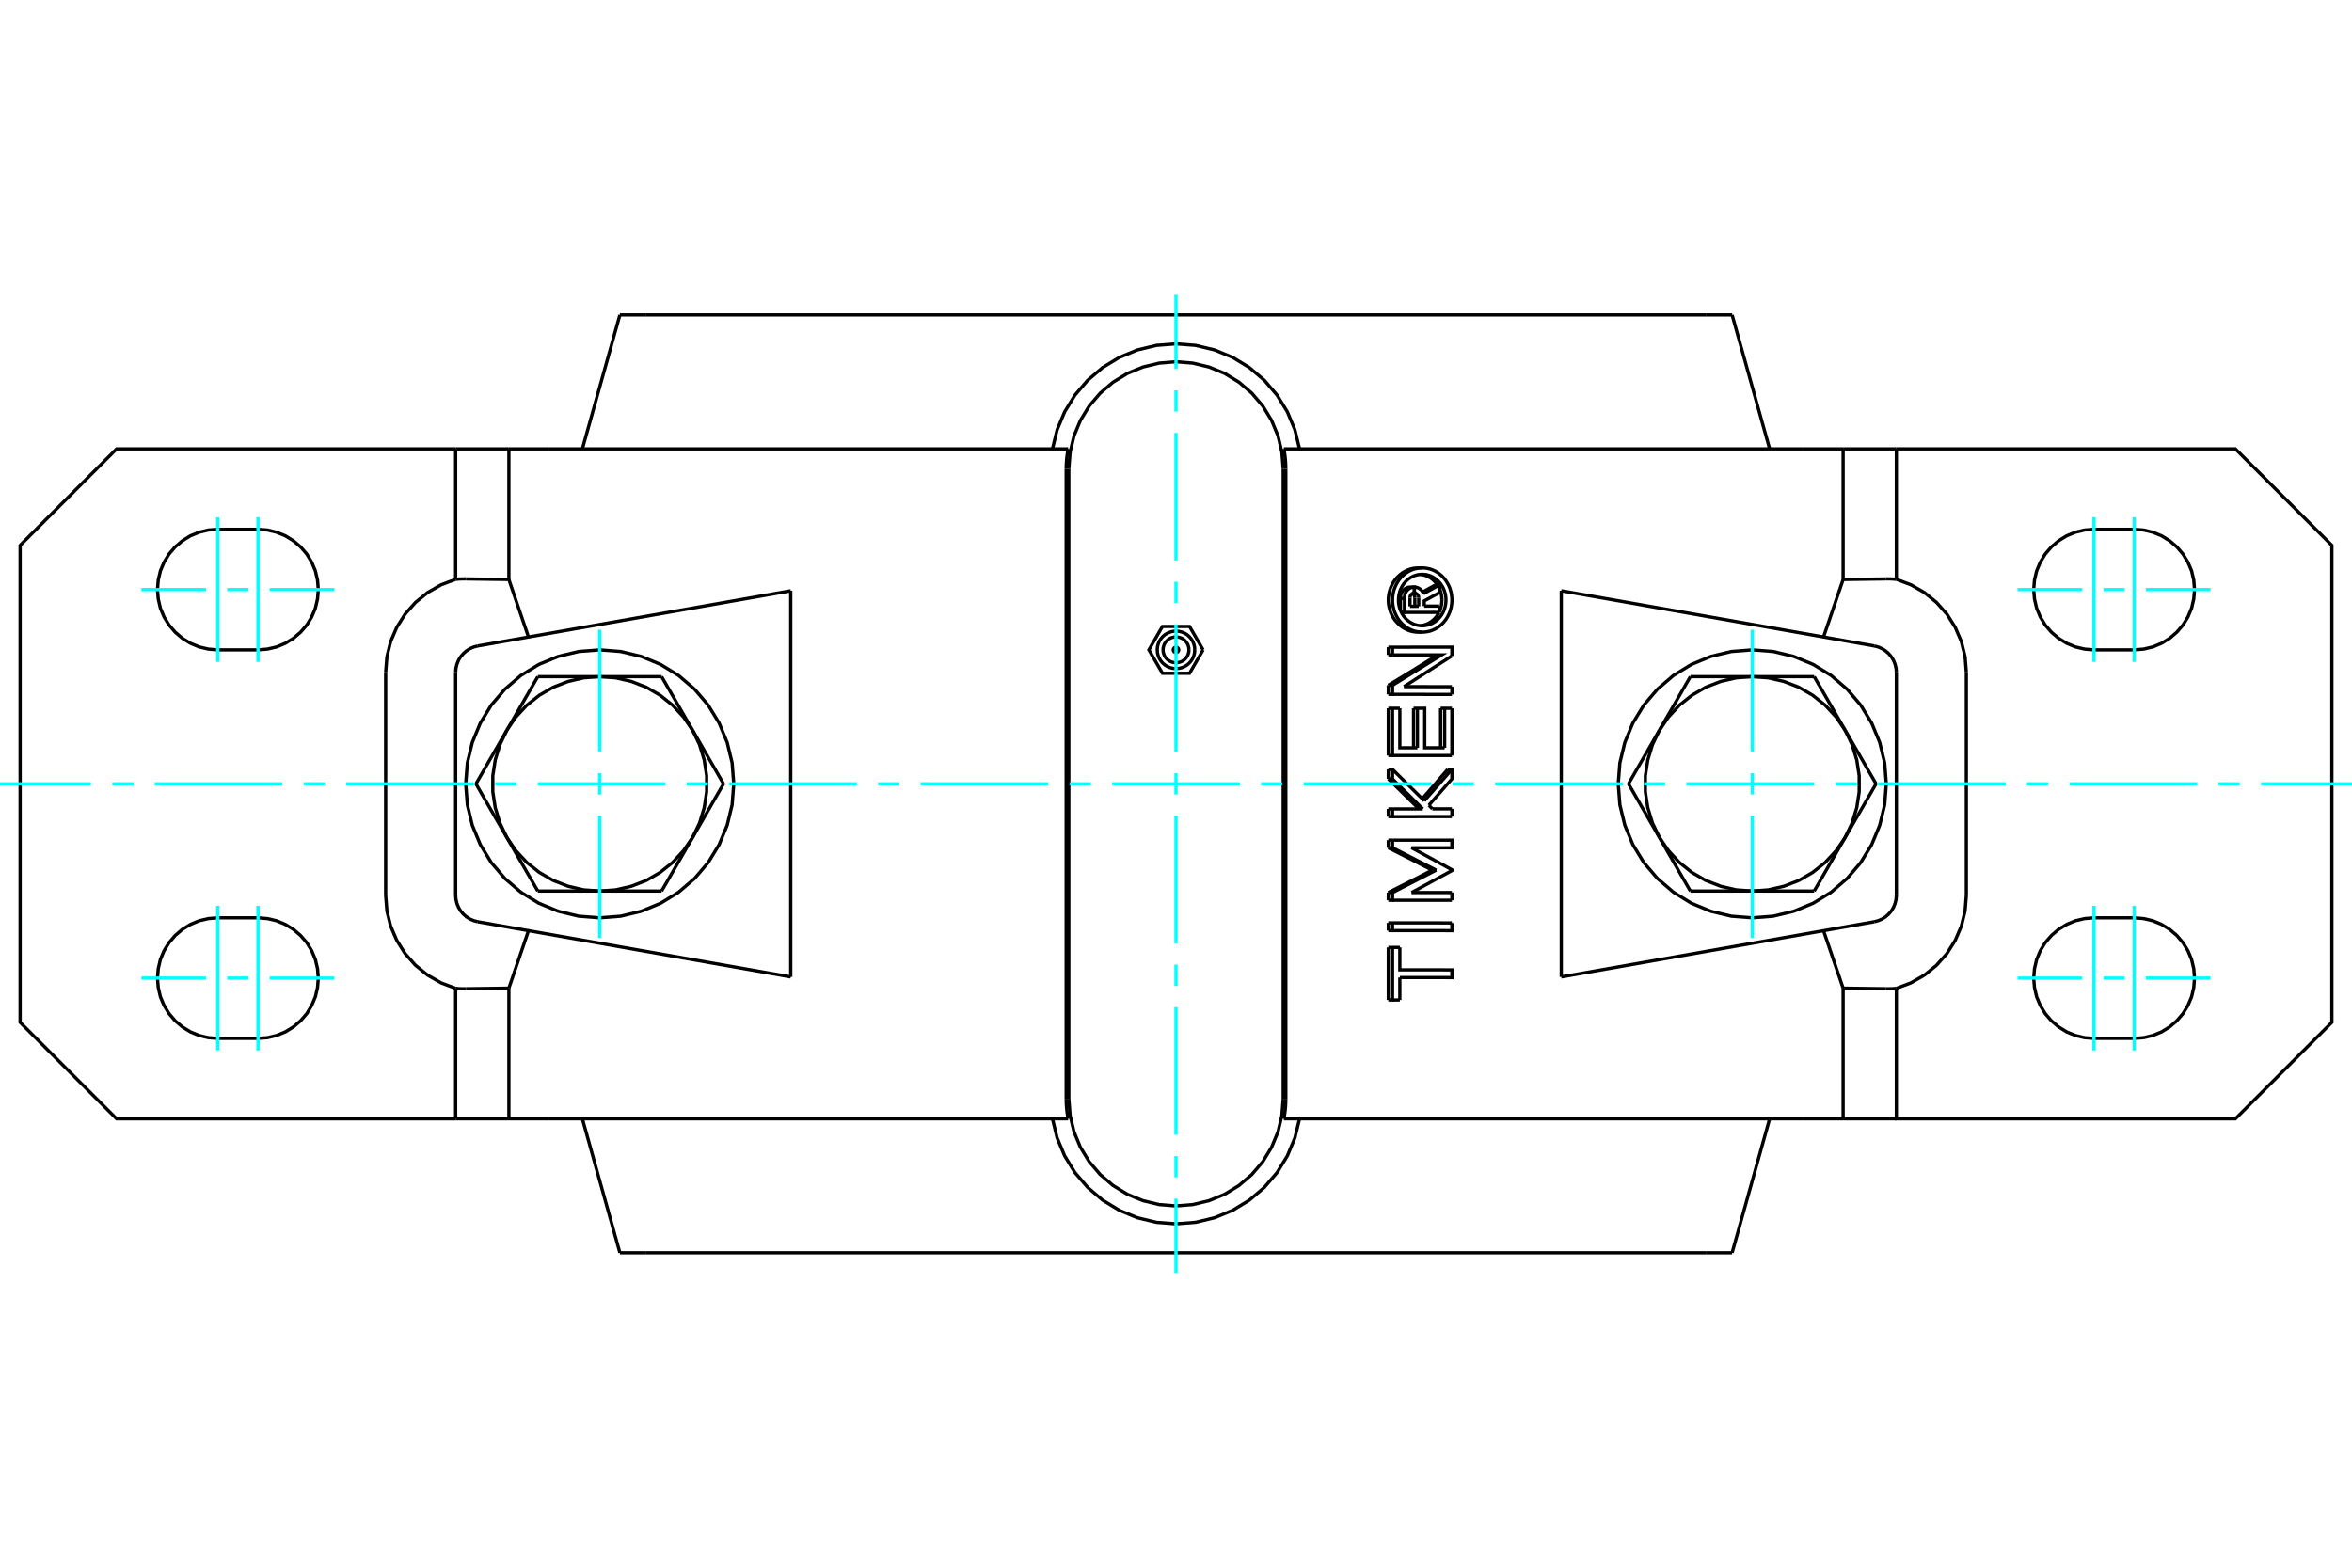 <?xml version="1.0" standalone="no"?>
<!DOCTYPE svg PUBLIC "-//W3C//DTD SVG 1.1//EN"
	"http://www.w3.org/Graphics/SVG/1.1/DTD/svg11.dtd">
<svg xmlns="http://www.w3.org/2000/svg" height="100%" width="100%" viewBox="0 0 36000 24000">
	<rect x="-1800" y="-1200" width="39600" height="26400" style="fill:#FFF"/>
	<g style="fill:none; fill-rule:evenodd" transform="matrix(1 0 0 1 0 0)">
		<g style="fill:none; stroke:#000; stroke-width:50; shape-rendering:geometricPrecision">
			<polyline points="19641,7179 19621,6923 19561,6672 19462,6434 19328,6215 19160,6019 18965,5852 18745,5717 18507,5619 18257,5559 18000,5538 17743,5559 17493,5619 17255,5717 17035,5852 16840,6019 16672,6215 16538,6434 16439,6672 16379,6923 16359,7179"/>
			<line x1="16359" y1="16821" x2="16359" y2="7179"/>
			<polyline points="16359,16821 16379,17077 16439,17328 16538,17566 16672,17785 16840,17981 17035,18148 17255,18283 17493,18381 17743,18441 18000,18462 18257,18441 18507,18381 18745,18283 18965,18148 19160,17981 19328,17785 19462,17566 19561,17328 19621,17077 19641,16821"/>
			<line x1="19641" y1="7179" x2="19641" y2="16821"/>
			<line x1="21582" y1="9282" x2="21715" y2="9282"/>
			<line x1="21582" y1="9153" x2="21582" y2="9282"/>
			<polyline points="21647,9079 21644,9080 21641,9080 21638,9080 21635,9081 21632,9082 21629,9082 21627,9083 21624,9085 21621,9086 21618,9087 21616,9089 21613,9090 21611,9092 21608,9094 21606,9096 21604,9098 21601,9100 21599,9103 21597,9105 21595,9108 21594,9110 21592,9113 21590,9116 21589,9119 21588,9122 21587,9125 21586,9128 21585,9131 21584,9134 21583,9137 21583,9140 21582,9144 21582,9147 21582,9150 21582,9153"/>
			<polyline points="21588,8987 21647,8987 21647,9079"/>
			<polyline points="21436,9161 21436,9154 21436,9147 21436,9139 21437,9132 21438,9124 21439,9117 21441,9109 21443,9102 21445,9094 21448,9087 21451,9080 21454,9073 21458,9067 21462,9060 21466,9054 21470,9048 21475,9042 21479,9037 21484,9032 21490,9027 21495,9022 21501,9017 21507,9013 21513,9009 21519,9005 21526,9002 21532,8999 21539,8996 21546,8994 21553,8992 21560,8990 21567,8989 21574,8988 21581,8988 21588,8987"/>
			<polyline points="21436,9161 21497,9161 21497,9154 21497,9146 21497,9139 21498,9131 21499,9123 21501,9116 21502,9109 21504,9101 21506,9094 21509,9087 21512,9080 21515,9073 21519,9067 21522,9060 21527,9054 21531,9048 21535,9042 21540,9037 21545,9031 21550,9026 21556,9022 21562,9017 21567,9013 21573,9009 21580,9005 21586,9002 21592,8999 21599,8996 21606,8994 21612,8992 21619,8990 21626,8989 21633,8988 21640,8988 21647,8987"/>
			<line x1="21436" y1="9345" x2="21436" y2="9161"/>
			<polyline points="21450,9375 21497,9375 21497,9161"/>
			<line x1="22029" y1="9375" x2="21497" y2="9375"/>
			<line x1="22029" y1="9279" x2="22029" y2="9375"/>
			<line x1="21800" y1="9279" x2="22029" y2="9279"/>
			<line x1="21656" y1="9282" x2="21656" y2="9152"/>
			<line x1="21715" y1="9282" x2="21715" y2="9152"/>
			<polyline points="21656,9152 21656,9149 21655,9147 21655,9145 21655,9143 21655,9140 21654,9138 21654,9136 21654,9134 21653,9131 21652,9129 21652,9127 21651,9125 21650,9123 21649,9121 21648,9118 21647,9116 21646,9114 21645,9112 21644,9111 21643,9109 21641,9107 21640,9105 21639,9103 21637,9102 21636,9100 21634,9099 21633,9097 21631,9096 21629,9094 21628,9093 21626,9092 21624,9090 21622,9089 21621,9088 21619,9087"/>
			<polyline points="21715,9152 21715,9148 21715,9145 21714,9142 21714,9139 21713,9136 21713,9133 21712,9130 21711,9127 21710,9124 21709,9121 21707,9118 21706,9115 21704,9112 21703,9110 21701,9107 21699,9105 21697,9102 21695,9100 21693,9098 21690,9096 21688,9094 21686,9092 21683,9090 21681,9088 21678,9087 21675,9086 21673,9084 21670,9083 21667,9082 21664,9081 21661,9081 21658,9080 21656,9080 21653,9080 21650,9079"/>
			<polyline points="21647,9079 21650,9079 21650,8987"/>
			<polyline points="21647,8987 21650,8987 21655,8988 21660,8988 21665,8988 21670,8989 21675,8990 21680,8991 21685,8992 21689,8994 21694,8995 21699,8997 21704,8999 21709,9001 21713,9003 21718,9006 21722,9008 21726,9011 21731,9014 21735,9017 21739,9020 21743,9023 21747,9027 21751,9031 21754,9034 21758,9038 21761,9042 21765,9046 21768,9051 21771,9055 21774,9059 21777,9064 21779,9069 21782,9073 21784,9078 21786,9083 21788,9088"/>
			<polyline points="21776,9063 21782,9059 21787,9056 21793,9053 21799,9050 21805,9047 21810,9044 21816,9041 21822,9037 21828,9034 21833,9031 21839,9028 21845,9025 21851,9022 21856,9019 21862,9015 21868,9012 21874,9009 21879,9006 21885,9003 21891,9000 21897,8996 21902,8993 21908,8990 21914,8987 21920,8984 21925,8981 21931,8978 21937,8974 21943,8971 21948,8968 21954,8965 21960,8962 21965,8959 21971,8956 21977,8952"/>
			<line x1="21788" y1="9088" x2="22038" y2="8952"/>
			<polyline points="21977,8952 22038,8952 22038,9070 21800,9199 21800,9279"/>
			<polyline points="21250,10843 21314,10843 21426,10843"/>
			<line x1="21250" y1="11566" x2="21250" y2="10843"/>
			<polyline points="21250,11566 21314,11566 21314,10843"/>
			<line x1="22223" y1="11566" x2="21314" y2="11566"/>
			<line x1="22223" y1="10843" x2="22223" y2="11566"/>
			<polyline points="22050,10843 22112,10843 22223,10843"/>
			<line x1="22050" y1="11448" x2="22050" y2="10843"/>
			<line x1="22112" y1="11448" x2="22112" y2="10843"/>
			<polyline points="21426,10843 21426,11448 21695,11448"/>
			<line x1="21636" y1="11448" x2="21636" y2="10843"/>
			<line x1="21695" y1="11448" x2="21695" y2="10843"/>
			<polyline points="21636,10843 21695,10843 21807,10843 21807,11448 22112,11448"/>
			<line x1="21250" y1="12979" x2="21250" y2="12862"/>
			<polyline points="21250,12979 21314,12979 21314,12862"/>
			<line x1="21250" y1="12862" x2="21314" y2="12862"/>
			<polyline points="21921,13321 21903,13312 21884,13302 21865,13292 21846,13282 21827,13272 21808,13263 21789,13253 21770,13243 21751,13233 21732,13224 21713,13214 21694,13204 21675,13194 21655,13184 21636,13175 21617,13165 21598,13155 21579,13145 21560,13135 21540,13126 21521,13116 21502,13106 21483,13096 21463,13087 21444,13077 21425,13067 21405,13057 21386,13047 21367,13038 21347,13028 21328,13018 21309,13008 21289,12999 21270,12989 21250,12979"/>
			<polyline points="21921,13321 21982,13321 21314,12979"/>
			<polyline points="21250,13664 21270,13654 21289,13644 21309,13634 21328,13625 21347,13615 21367,13605 21386,13595 21405,13585 21425,13576 21444,13566 21463,13556 21483,13546 21502,13537 21521,13527 21540,13517 21560,13507 21579,13497 21598,13488 21617,13478 21636,13468 21655,13458 21675,13449 21694,13439 21713,13429 21732,13419 21751,13409 21770,13400 21789,13390 21808,13380 21827,13370 21846,13360 21865,13351 21884,13341 21903,13331 21921,13321"/>
			<polyline points="21250,13664 21314,13664 21982,13321"/>
			<line x1="21250" y1="13782" x2="21250" y2="13664"/>
			<polyline points="21250,13782 21314,13782 21314,13664"/>
			<line x1="22223" y1="13782" x2="21314" y2="13782"/>
			<line x1="22223" y1="13664" x2="22223" y2="13782"/>
			<line x1="21606" y1="13664" x2="22223" y2="13664"/>
			<polyline points="21314,12862 22223,12862 22223,12979 21606,12979 22223,13315 22223,13328 21606,13664"/>
			<polyline points="21250,14504 21314,14504 21426,14504"/>
			<line x1="21250" y1="15309" x2="21250" y2="14504"/>
			<polyline points="21250,15309 21314,15309 21314,14504"/>
			<line x1="21426" y1="15309" x2="21314" y2="15309"/>
			<line x1="21426" y1="14965" x2="21426" y2="15309"/>
			<polyline points="21426,14504 21426,14847 22223,14848 22223,14966 21426,14965"/>
			<polyline points="21250,14128 21314,14128 22223,14129"/>
			<line x1="21250" y1="14246" x2="21250" y2="14128"/>
			<polyline points="21250,14246 21314,14246 21314,14128"/>
			<polyline points="22223,14129 22223,14247 21314,14246"/>
			<polyline points="21250,12384 21314,12384 21777,12384"/>
			<line x1="21250" y1="12502" x2="21250" y2="12384"/>
			<polyline points="21250,12502 21314,12502 21314,12384"/>
			<line x1="22223" y1="12501" x2="21314" y2="12502"/>
			<line x1="22223" y1="12383" x2="22223" y2="12501"/>
			<line x1="21925" y1="12383" x2="22223" y2="12383"/>
			<line x1="21870" y1="12328" x2="21925" y2="12383"/>
			<polyline points="21718,12384 21705,12370 21691,12357 21678,12344 21665,12331 21652,12318 21638,12305 21625,12292 21612,12279 21599,12266 21585,12253 21572,12239 21559,12226 21545,12213 21532,12200 21519,12187 21505,12174 21492,12161 21479,12148 21465,12135 21452,12122 21438,12108 21425,12095 21412,12082 21398,12069 21385,12056 21371,12043 21358,12030 21345,12017 21331,12004 21318,11991 21304,11977 21291,11964 21277,11951 21264,11938 21250,11925"/>
			<line x1="21777" y1="12384" x2="21314" y2="11925"/>
			<line x1="21250" y1="11925" x2="21314" y2="11925"/>
			<line x1="21250" y1="11925" x2="21250" y2="11779"/>
			<line x1="21314" y1="11925" x2="21314" y2="11779"/>
			<polyline points="21250,11779 21314,11779 21801,12260"/>
			<polyline points="21769,12229 21780,12216 21791,12203 21803,12190 21814,12177 21825,12164 21836,12151 21848,12139 21859,12126 21870,12113 21881,12100 21892,12087 21904,12074 21915,12061 21926,12048 21937,12036 21948,12023 21959,12010 21970,11997 21982,11984 21993,11971 22004,11958 22015,11945 22026,11933 22037,11920 22048,11907 22059,11894 22070,11881 22082,11868 22093,11855 22104,11843 22115,11830 22126,11817 22137,11804 22148,11791 22159,11778"/>
			<line x1="21801" y1="12260" x2="22223" y2="11778"/>
			<polyline points="22159,11778 22223,11778 22223,11925 21870,12328"/>
			<line x1="21250" y1="10630" x2="21250" y2="10491"/>
			<polyline points="21250,10630 21314,10630 21314,10491"/>
			<line x1="21250" y1="10491" x2="21314" y2="10491"/>
			<line x1="22223" y1="10631" x2="21314" y2="10630"/>
			<line x1="22223" y1="10513" x2="22223" y2="10631"/>
			<line x1="21490" y1="10512" x2="22223" y2="10513"/>
			<line x1="22223" y1="10041" x2="21490" y2="10512"/>
			<polyline points="21250,10491 21272,10478 21294,10465 21316,10451 21338,10438 21360,10425 21381,10412 21403,10398 21425,10385 21447,10372 21469,10358 21490,10345 21512,10332 21534,10318 21555,10305 21577,10292 21599,10278 21620,10265 21642,10252 21663,10239 21685,10225 21706,10212 21728,10199 21749,10185 21771,10172 21792,10159 21814,10145 21835,10132 21856,10119 21878,10105 21899,10092 21920,10079 21941,10066 21963,10052 21984,10039 22005,10026"/>
			<polyline points="21314,10491 22067,10026 21314,10026"/>
			<line x1="21250" y1="10026" x2="21314" y2="10026"/>
			<line x1="21250" y1="10026" x2="21250" y2="9908"/>
			<line x1="21314" y1="10026" x2="21314" y2="9908"/>
			<polyline points="21250,9908 21314,9908 22223,9907 22223,10041"/>
			<polyline points="21769,9678 21809,9676 21850,9670 21890,9661 21928,9647 21966,9630 22002,9609 22036,9584 22068,9557 22097,9526 22124,9493 22148,9457 22169,9419 22187,9379 22201,9338 22212,9296 22219,9252 22223,9208 22223,9164 22219,9120 22212,9076 22201,9034 22187,8992 22169,8953 22148,8915 22124,8879 22097,8846 22068,8815 22036,8788 22002,8763 21966,8742 21928,8725 21890,8711 21850,8702 21809,8696 21769,8694 21728,8696 21688,8702 21648,8711 21609,8725 21572,8742 21536,8763 21502,8788 21470,8815 21440,8846 21413,8879 21389,8915 21369,8953 21351,8992 21336,9034 21326,9076 21318,9120 21315,9164 21315,9208 21318,9252 21326,9296 21336,9338 21351,9379 21369,9419 21389,9457 21413,9493 21440,9526 21470,9557 21502,9584 21536,9609 21572,9630 21609,9647 21648,9661 21688,9670 21728,9676 21769,9678"/>
			<polyline points="21709,9678 21670,9676 21629,9671 21589,9661 21549,9647 21511,9629 21474,9608 21439,9583 21408,9556 21379,9526 21352,9494 21327,9458 21306,9420 21287,9380 21273,9337 21261,9294 21254,9251 21250,9207 21250,9165 21254,9121 21261,9078 21273,9034 21287,8992 21306,8952 21327,8914 21352,8878 21379,8845 21408,8816 21439,8789 21474,8764 21511,8743 21549,8725 21589,8711 21629,8701 21670,8696 21709,8694"/>
			<polyline points="21769,9580 21801,9578 21834,9573 21865,9566 21896,9555 21926,9541 21955,9524 21982,9505 22008,9483 22031,9458 22053,9432 22072,9403 22089,9373 22103,9341 22114,9308 22123,9274 22129,9239 22132,9204 22132,9168 22129,9133 22123,9098 22114,9064 22103,9031 22089,8999 22072,8969 22053,8940 22031,8914 22008,8889 21982,8867 21955,8848 21926,8831 21896,8817 21865,8806 21834,8798 21801,8794 21769,8792 21736,8794 21704,8798 21672,8806 21641,8817 21611,8831 21582,8848 21555,8867 21529,8889 21506,8914 21484,8940 21465,8969 21449,8999 21434,9031 21423,9064 21414,9098 21408,9133 21406,9168 21406,9204 21408,9239 21414,9274 21423,9308 21434,9341 21449,9373 21465,9403 21484,9432 21506,9458 21529,9483 21555,9505 21582,9524 21611,9541 21641,9555 21672,9566 21704,9573 21736,9578 21769,9580"/>
			<polyline points="22029,9369 22031,9365 22033,9360 22035,9355 22037,9350 22039,9345 22041,9339 22043,9334 22045,9329 22047,9324 22049,9319 22050,9314 22052,9308 22054,9303 22055,9298 22056,9293 22058,9287 22059,9282 22060,9277 22061,9271 22062,9266 22063,9260 22064,9255 22065,9250 22066,9244 22066,9239 22067,9234 22068,9228 22068,9223 22069,9218 22069,9212 22069,9207 22069,9202 22070,9196 22070,9191 22070,9186"/>
			<polyline points="21739,9578 21749,9577 21759,9576 21769,9574 21779,9572 21789,9570 21799,9567 21809,9565 21819,9561 21829,9558 21839,9554 21848,9550 21858,9545 21867,9540 21877,9535 21886,9530 21895,9524 21903,9518 21912,9512 21920,9506 21928,9499 21936,9492 21944,9485 21952,9478 21959,9471 21966,9463 21972,9456 21979,9448 21986,9440 21992,9431 21998,9422 22004,9413 22010,9404 22015,9395 22021,9385 22026,9375"/>
			<polyline points="22000,8952 21995,8945 21989,8937 21984,8930 21978,8923 21972,8916 21966,8909 21960,8903 21954,8896 21948,8890 21941,8884 21935,8878 21928,8872 21921,8866 21914,8861 21906,8856 21899,8850 21891,8845 21883,8841 21875,8836 21867,8832 21859,8827 21851,8823 21843,8820 21834,8816 21826,8813 21817,8810 21809,8807 21800,8805 21791,8802 21783,8800 21774,8798 21765,8797 21756,8795 21748,8794 21739,8793"/>
			<polyline points="22070,9186 22070,9181 22070,9177 22070,9172 22069,9167 22069,9163 22069,9158 22069,9153 22068,9149 22068,9144 22067,9139 22067,9135 22066,9130 22065,9125 22065,9121 22064,9116 22063,9111 22062,9106 22061,9102 22060,9097 22059,9092 22058,9088 22057,9083 22056,9078 22055,9074 22054,9069 22052,9064 22051,9060 22049,9055 22048,9051 22046,9046 22045,9041 22043,9037 22041,9032 22040,9028 22038,9024"/>
			<line x1="25873" y1="13641" x2="25399" y2="12821"/>
			<line x1="26821" y1="13641" x2="25873" y2="13641"/>
			<polyline points="25399,12821 25538,13023 25704,13203 25896,13356 26108,13479 26337,13568 26576,13623 26821,13641"/>
			<line x1="28242" y1="12821" x2="27768" y2="13641"/>
			<polyline points="26821,13641 27065,13623 27304,13568 27533,13479 27745,13356 27937,13203 28104,13023 28242,12821"/>
			<line x1="27768" y1="13641" x2="26821" y2="13641"/>
			<line x1="24926" y1="12000" x2="25399" y2="11179"/>
			<line x1="25399" y1="12821" x2="24926" y2="12000"/>
			<polyline points="25399,11179 25293,11400 25221,11635 25184,11877 25184,12123 25221,12365 25293,12600 25399,12821"/>
			<line x1="25873" y1="10359" x2="26821" y2="10359"/>
			<line x1="25399" y1="11179" x2="25873" y2="10359"/>
			<polyline points="26821,10359 26576,10377 26337,10432 26108,10521 25896,10644 25704,10797 25538,10977 25399,11179"/>
			<line x1="28242" y1="11179" x2="28715" y2="12000"/>
			<polyline points="28242,12821 28348,12600 28420,12365 28457,12123 28457,11877 28420,11635 28348,11400 28242,11179"/>
			<line x1="28715" y1="12000" x2="28242" y2="12821"/>
			<line x1="26821" y1="10359" x2="27768" y2="10359"/>
			<polyline points="28242,11179 28104,10977 27937,10797 27745,10644 27533,10521 27304,10432 27065,10377 26821,10359"/>
			<line x1="27768" y1="10359" x2="28242" y2="11179"/>
			<line x1="10127" y1="10359" x2="10601" y2="11179"/>
			<line x1="9179" y1="10359" x2="10127" y2="10359"/>
			<polyline points="10601,11179 10462,10977 10296,10797 10104,10644 9892,10521 9663,10432 9424,10377 9179,10359"/>
			<line x1="7758" y1="11179" x2="8232" y2="10359"/>
			<polyline points="9179,10359 8935,10377 8696,10432 8467,10521 8255,10644 8063,10797 7896,10977 7758,11179"/>
			<line x1="8232" y1="10359" x2="9179" y2="10359"/>
			<line x1="11074" y1="12000" x2="10601" y2="12821"/>
			<line x1="10601" y1="11179" x2="11074" y2="12000"/>
			<polyline points="10601,12821 10707,12600 10779,12365 10816,12123 10816,11877 10779,11635 10707,11400 10601,11179"/>
			<line x1="10127" y1="13641" x2="9179" y2="13641"/>
			<line x1="10601" y1="12821" x2="10127" y2="13641"/>
			<polyline points="9179,13641 9424,13623 9663,13568 9892,13479 10104,13356 10296,13203 10462,13023 10601,12821"/>
			<line x1="7758" y1="12821" x2="7285" y2="12000"/>
			<polyline points="7758,11179 7652,11400 7580,11635 7543,11877 7543,12123 7580,12365 7652,12600 7758,12821"/>
			<line x1="7285" y1="12000" x2="7758" y2="11179"/>
			<line x1="9179" y1="13641" x2="8232" y2="13641"/>
			<polyline points="7758,12821 7896,13023 8063,13203 8255,13356 8467,13479 8696,13568 8935,13623 9179,13641"/>
			<line x1="8232" y1="13641" x2="7758" y2="12821"/>
			<polyline points="28872,12000 28847,11679 28771,11366 28648,11069 28480,10794 28271,10550 28026,10340 27752,10172 27454,10049 27141,9974 26821,9949 26500,9974 26187,10049 25889,10172 25615,10340 25370,10550 25161,10794 24993,11069 24870,11366 24794,11679 24769,12000 24794,12321 24870,12634 24993,12931 25161,13206 25370,13450 25615,13660 25889,13828 26187,13951 26500,14026 26821,14051 27141,14026 27454,13951 27752,13828 28026,13660 28271,13450 28480,13206 28648,12931 28771,12634 28847,12321 28872,12000"/>
			<polyline points="11231,12000 11206,11679 11130,11366 11007,11069 10839,10794 10630,10550 10385,10340 10111,10172 9813,10049 9500,9974 9179,9949 8859,9974 8546,10049 8248,10172 7974,10340 7729,10550 7520,10794 7352,11069 7229,11366 7153,11679 7128,12000 7153,12321 7229,12634 7352,12931 7520,13206 7729,13450 7974,13660 8248,13828 8546,13951 8859,14026 9179,14051 9500,14026 9813,13951 10111,13828 10385,13660 10630,13450 10839,13206 11007,12931 11130,12634 11206,12321 11231,12000"/>
			<polyline points="7132,8863 7128,8863 7123,8863 7119,8862 7114,8862 7110,8862 7105,8862 7101,8863 7096,8863 7092,8863 7087,8863 7083,8863 7078,8863 7074,8863 7069,8863 7065,8863 7060,8863 7056,8864 7051,8864 7047,8864 7042,8864 7037,8864 7033,8865 7028,8865 7024,8865 7019,8865 7015,8866 7010,8866 7006,8866 7001,8867 6997,8867 6992,8867 6988,8868 6983,8868 6979,8868 6974,8869"/>
			<line x1="7789" y1="8872" x2="7132" y2="8863"/>
			<line x1="7789" y1="6872" x2="7789" y2="8872"/>
			<line x1="7789" y1="6872" x2="6974" y2="6872"/>
			<line x1="6974" y1="8869" x2="6974" y2="6872"/>
			<polyline points="29026,8869 29021,8868 29017,8868 29012,8868 29008,8867 29003,8867 28999,8867 28994,8866 28990,8866 28985,8866 28981,8865 28976,8865 28972,8865 28967,8865 28963,8864 28958,8864 28953,8864 28949,8864 28944,8864 28940,8863 28935,8863 28931,8863 28926,8863 28922,8863 28917,8863 28913,8863 28908,8863 28904,8863 28899,8863 28895,8862 28890,8862 28886,8862 28881,8862 28877,8863 28872,8863 28868,8863"/>
			<line x1="29026" y1="6872" x2="29026" y2="8869"/>
			<line x1="29026" y1="6872" x2="28211" y2="6872"/>
			<line x1="28211" y1="8872" x2="28211" y2="6872"/>
			<line x1="28868" y1="8863" x2="28211" y2="8872"/>
			<line x1="32667" y1="9949" x2="32051" y2="9949"/>
			<polyline points="32051,8103 31907,8114 31766,8148 31632,8203 31509,8279 31399,8373 31304,8483 31229,8607 31173,8740 31140,8881 31128,9026 31140,9170 31173,9311 31229,9445 31304,9568 31399,9678 31509,9772 31632,9848 31766,9904 31907,9937 32051,9949"/>
			<line x1="32051" y1="8103" x2="32667" y2="8103"/>
			<polyline points="32667,9949 32811,9937 32952,9904 33086,9848 33209,9772 33319,9678 33413,9568 33489,9445 33545,9311 33578,9170 33590,9026 33578,8881 33545,8740 33489,8607 33413,8483 33319,8373 33209,8279 33086,8203 32952,8148 32811,8114 32667,8103"/>
			<line x1="32667" y1="15897" x2="32051" y2="15897"/>
			<polyline points="32051,14051 31907,14063 31766,14096 31632,14152 31509,14228 31399,14322 31304,14432 31229,14555 31173,14689 31140,14830 31128,14974 31140,15119 31173,15260 31229,15393 31304,15517 31399,15627 31509,15721 31632,15797 31766,15852 31907,15886 32051,15897"/>
			<line x1="32051" y1="14051" x2="32667" y2="14051"/>
			<polyline points="32667,15897 32811,15886 32952,15852 33086,15797 33209,15721 33319,15627 33413,15517 33489,15393 33545,15260 33578,15119 33590,14974 33578,14830 33545,14689 33489,14555 33413,14432 33319,14322 33209,14228 33086,14152 32952,14096 32811,14063 32667,14051"/>
			<polyline points="30097,10293 30078,10055 30021,9823 29927,9604 29800,9402 29641,9223 29456,9072 29249,8953 29026,8869"/>
			<line x1="30097" y1="13707" x2="30097" y2="10293"/>
			<polyline points="29026,15131 29249,15047 29456,14928 29641,14777 29800,14598 29927,14396 30021,14177 30078,13945 30097,13707"/>
			<polyline points="29026,15131 29026,17128 34215,17128 35692,15651 35692,8349 34215,6872 29026,6872"/>
			<line x1="28211" y1="8872" x2="27911" y2="9752"/>
			<polyline points="28868,15137 28872,15137 28877,15137 28881,15138 28886,15138 28890,15138 28895,15138 28899,15137 28904,15137 28908,15137 28913,15137 28917,15137 28922,15137 28926,15137 28931,15137 28935,15137 28940,15137 28944,15136 28949,15136 28953,15136 28958,15136 28963,15136 28967,15135 28972,15135 28976,15135 28981,15135 28985,15134 28990,15134 28994,15134 28999,15133 29003,15133 29008,15133 29012,15132 29017,15132 29021,15132 29026,15131"/>
			<line x1="28211" y1="15128" x2="28868" y2="15137"/>
			<line x1="28211" y1="17128" x2="28211" y2="15128"/>
			<line x1="28211" y1="17128" x2="29026" y2="17128"/>
			<polyline points="6974,15131 6979,15132 6983,15132 6988,15132 6992,15133 6997,15133 7001,15133 7006,15134 7010,15134 7015,15134 7019,15135 7024,15135 7028,15135 7033,15135 7037,15136 7042,15136 7047,15136 7051,15136 7056,15136 7060,15137 7065,15137 7069,15137 7074,15137 7078,15137 7083,15137 7087,15137 7092,15137 7096,15137 7101,15137 7105,15138 7110,15138 7114,15138 7119,15138 7123,15137 7128,15137 7132,15137"/>
			<line x1="6974" y1="17128" x2="6974" y2="15131"/>
			<line x1="6974" y1="17128" x2="7789" y2="17128"/>
			<line x1="7789" y1="15128" x2="7789" y2="17128"/>
			<line x1="7132" y1="15137" x2="7789" y2="15128"/>
			<polyline points="6974,6872 1785,6872 308,8349 308,15651 1785,17128 6974,17128"/>
			<polyline points="5903,13707 5922,13945 5979,14177 6073,14396 6200,14598 6359,14777 6544,14928 6751,15047 6974,15131"/>
			<line x1="5903" y1="10293" x2="5903" y2="13707"/>
			<polyline points="6974,8869 6751,8953 6544,9072 6359,9223 6200,9402 6073,9604 5979,9823 5922,10055 5903,10293"/>
			<line x1="3949" y1="15897" x2="3333" y2="15897"/>
			<polyline points="3333,14051 3189,14063 3048,14096 2914,14152 2791,14228 2681,14322 2587,14432 2511,14555 2455,14689 2422,14830 2410,14974 2422,15119 2455,15260 2511,15393 2587,15517 2681,15627 2791,15721 2914,15797 3048,15852 3189,15886 3333,15897"/>
			<line x1="3333" y1="14051" x2="3949" y2="14051"/>
			<polyline points="3949,15897 4093,15886 4234,15852 4368,15797 4491,15721 4601,15627 4696,15517 4771,15393 4827,15260 4860,15119 4872,14974 4860,14830 4827,14689 4771,14555 4696,14432 4601,14322 4491,14228 4368,14152 4234,14096 4093,14063 3949,14051"/>
			<line x1="3949" y1="9949" x2="3333" y2="9949"/>
			<polyline points="3333,8103 3189,8114 3048,8148 2914,8203 2791,8279 2681,8373 2587,8483 2511,8607 2455,8740 2422,8881 2410,9026 2422,9170 2455,9311 2511,9445 2587,9568 2681,9678 2791,9772 2914,9848 3048,9904 3189,9937 3333,9949"/>
			<line x1="3333" y1="8103" x2="3949" y2="8103"/>
			<polyline points="3949,9949 4093,9937 4234,9904 4368,9848 4491,9772 4601,9678 4696,9568 4771,9445 4827,9311 4860,9170 4872,9026 4860,8881 4827,8740 4771,8607 4696,8483 4601,8373 4491,8279 4368,8203 4234,8148 4093,8114 3949,8103"/>
			<line x1="7789" y1="15128" x2="8089" y2="14248"/>
			<polyline points="16319,7179 16319,7171 16320,7162 16320,7154 16320,7145 16320,7136 16320,7127 16321,7119 16321,7110 16321,7101 16322,7092 16322,7084 16323,7075 16323,7066 16324,7057 16325,7049 16326,7040 16326,7031 16327,7022 16328,7013 16329,7004 16330,6996 16331,6987 16332,6978 16333,6969 16334,6960 16336,6951 16337,6943 16338,6934 16340,6925 16341,6916 16343,6907 16344,6898 16346,6889 16348,6881 16349,6872"/>
			<polyline points="19651,6872 19652,6881 19654,6889 19656,6898 19657,6907 19659,6916 19660,6925 19662,6934 19663,6943 19664,6951 19666,6960 19667,6969 19668,6978 19669,6987 19670,6996 19671,7004 19672,7013 19673,7022 19674,7031 19674,7040 19675,7049 19676,7057 19677,7066 19677,7075 19678,7084 19678,7092 19679,7101 19679,7110 19679,7119 19680,7127 19680,7136 19680,7145 19680,7154 19680,7162 19681,7171 19681,7179"/>
			<polyline points="19891,6872 19820,6581 19704,6304 19547,6049 19352,5822 19123,5627 18867,5471 18590,5357 18299,5287 18000,5264 17701,5287 17410,5357 17133,5471 16877,5627 16648,5822 16453,6049 16296,6304 16180,6581 16109,6872"/>
			<line x1="16319" y1="16821" x2="16319" y2="7179"/>
			<polyline points="16349,17128 16348,17119 16346,17111 16344,17102 16343,17093 16341,17084 16340,17075 16338,17066 16337,17057 16336,17049 16334,17040 16333,17031 16332,17022 16331,17013 16330,17004 16329,16996 16328,16987 16327,16978 16326,16969 16326,16960 16325,16951 16324,16943 16323,16934 16323,16925 16322,16916 16322,16908 16321,16899 16321,16890 16321,16881 16320,16873 16320,16864 16320,16855 16320,16846 16320,16838 16319,16829 16319,16821"/>
			<polyline points="16109,17128 16180,17419 16296,17696 16453,17951 16648,18178 16877,18373 17133,18529 17410,18643 17701,18713 18000,18736 18299,18713 18590,18643 18867,18529 19123,18373 19352,18178 19547,17951 19704,17696 19820,17419 19891,17128"/>
			<polyline points="19681,16821 19681,16829 19680,16838 19680,16846 19680,16855 19680,16864 19680,16873 19679,16881 19679,16890 19679,16899 19678,16908 19678,16916 19677,16925 19677,16934 19676,16943 19675,16951 19674,16960 19674,16969 19673,16978 19672,16987 19671,16996 19670,17004 19669,17013 19668,17022 19667,17031 19666,17040 19664,17049 19663,17057 19662,17066 19660,17075 19659,17084 19657,17093 19656,17102 19654,17111 19652,17119 19651,17128"/>
			<line x1="19681" y1="7179" x2="19681" y2="16821"/>
			<line x1="26120" y1="4821" x2="9880" y2="4821"/>
			<line x1="27604" y1="17128" x2="19651" y2="17128"/>
			<line x1="23897" y1="9044" x2="23897" y2="14956"/>
			<line x1="19651" y1="6872" x2="27604" y2="6872"/>
			<line x1="8396" y1="6872" x2="16349" y2="6872"/>
			<line x1="12103" y1="14956" x2="12103" y2="9044"/>
			<line x1="16349" y1="17128" x2="8396" y2="17128"/>
			<line x1="9880" y1="4821" x2="9488" y2="4821"/>
			<line x1="26512" y1="4821" x2="26120" y2="4821"/>
			<line x1="8914" y1="6872" x2="9488" y2="4821"/>
			<line x1="26120" y1="19179" x2="26512" y2="19179"/>
			<line x1="9880" y1="19179" x2="26120" y2="19179"/>
			<line x1="9488" y1="19179" x2="9880" y2="19179"/>
			<line x1="27086" y1="17128" x2="26512" y2="19179"/>
			<line x1="27086" y1="6872" x2="26512" y2="4821"/>
			<line x1="8914" y1="17128" x2="9488" y2="19179"/>
			<line x1="27604" y1="6872" x2="28211" y2="6872"/>
			<line x1="8089" y1="9752" x2="7789" y2="8872"/>
			<line x1="7789" y1="6872" x2="8396" y2="6872"/>
			<line x1="28687" y1="14111" x2="23897" y2="14956"/>
			<polyline points="28687,14111 28748,14095 28807,14070 28860,14036 28908,13994 28949,13946 28982,13891 29006,13832 29021,13770 29026,13707"/>
			<line x1="29026" y1="10293" x2="29026" y2="13707"/>
			<polyline points="29026,10293 29021,10230 29006,10168 28982,10109 28949,10054 28908,10006 28860,9964 28807,9930 28748,9905 28687,9889"/>
			<line x1="23897" y1="9044" x2="28687" y2="9889"/>
			<line x1="7313" y1="9889" x2="12103" y2="9044"/>
			<polyline points="7313,9889 7252,9905 7193,9930 7140,9964 7092,10006 7051,10054 7018,10109 6994,10168 6979,10230 6974,10293"/>
			<line x1="6974" y1="13707" x2="6974" y2="10293"/>
			<polyline points="6974,13707 6979,13770 6994,13832 7018,13891 7051,13946 7092,13994 7140,14036 7193,14070 7252,14095 7313,14111"/>
			<line x1="12103" y1="14956" x2="7313" y2="14111"/>
			<line x1="8396" y1="17128" x2="7789" y2="17128"/>
			<line x1="27911" y1="14248" x2="28211" y2="15128"/>
			<line x1="28211" y1="17128" x2="27604" y2="17128"/>
			<polyline points="18041,9949 18041,9942 18039,9936 18037,9930 18033,9925 18029,9920 18024,9916 18019,9912 18013,9910 18006,9908 18000,9908 17994,9908 17987,9910 17981,9912 17976,9916 17971,9920 17967,9925 17963,9930 17961,9936 17959,9942 17959,9949 17959,9955 17961,9961 17963,9967 17967,9973 17971,9978 17976,9982 17981,9985 17987,9988 17994,9989 18000,9990 18006,9989 18013,9988 18019,9985 18024,9982 18029,9978 18033,9973 18037,9967 18039,9961 18041,9955 18041,9949"/>
			<polyline points="18415,9949 18207,9590 17793,9590 17585,9949 17793,10308 18207,10308 18415,9949"/>
			<polyline points="18287,9949 18284,9904 18273,9860 18256,9818 18232,9780 18203,9746 18169,9716 18130,9693 18089,9676 18045,9665 18000,9662 17955,9665 17911,9676 17870,9693 17831,9716 17797,9746 17768,9780 17744,9818 17727,9860 17716,9904 17713,9949 17716,9994 17727,10037 17744,10079 17768,10118 17797,10152 17831,10181 17870,10205 17911,10222 17955,10232 18000,10236 18045,10232 18089,10222 18130,10205 18169,10181 18203,10152 18232,10118 18256,10079 18273,10037 18284,9994 18287,9949"/>
			<polyline points="18198,9949 18196,9918 18188,9887 18177,9859 18160,9832 18140,9809 18116,9788 18090,9772 18061,9760 18031,9753 18000,9751 17969,9753 17939,9760 17910,9772 17884,9788 17860,9809 17840,9832 17823,9859 17812,9887 17804,9918 17802,9949 17804,9980 17812,10010 17823,10039 17840,10065 17860,10089 17884,10109 17910,10125 17939,10137 17969,10144 18000,10147 18031,10144 18061,10137 18090,10125 18116,10109 18140,10089 18160,10065 18177,10039 18188,10010 18196,9980 18198,9949"/>
			<line x1="21769" y1="8694" x2="21709" y2="8694"/>
			<line x1="21709" y1="9678" x2="21769" y2="9678"/>
			<line x1="12690" y1="19175" x2="12691" y2="19179"/>
			<line x1="23309" y1="19179" x2="23310" y2="19175"/>
		</g>
		<g style="fill:none; stroke:#0FF; stroke-width:50; shape-rendering:geometricPrecision">
			<line x1="18000" y1="4513" x2="18000" y2="5650"/>
			<line x1="18000" y1="5976" x2="18000" y2="6301"/>
			<line x1="18000" y1="6627" x2="18000" y2="8581"/>
			<line x1="18000" y1="8906" x2="18000" y2="9232"/>
			<line x1="18000" y1="9558" x2="18000" y2="11512"/>
			<line x1="18000" y1="11837" x2="18000" y2="12163"/>
			<line x1="18000" y1="12488" x2="18000" y2="14442"/>
			<line x1="18000" y1="14768" x2="18000" y2="15094"/>
			<line x1="18000" y1="15419" x2="18000" y2="17373"/>
			<line x1="18000" y1="17699" x2="18000" y2="18024"/>
			<line x1="18000" y1="18350" x2="18000" y2="19487"/>
			<line x1="36000" y1="12000" x2="34608" y2="12000"/>
			<line x1="34282" y1="12000" x2="33956" y2="12000"/>
			<line x1="33631" y1="12000" x2="31677" y2="12000"/>
			<line x1="31351" y1="12000" x2="31026" y2="12000"/>
			<line x1="30700" y1="12000" x2="28746" y2="12000"/>
			<line x1="28421" y1="12000" x2="28095" y2="12000"/>
			<line x1="27769" y1="12000" x2="25815" y2="12000"/>
			<line x1="25490" y1="12000" x2="25164" y2="12000"/>
			<line x1="24838" y1="12000" x2="22885" y2="12000"/>
			<line x1="22559" y1="12000" x2="22233" y2="12000"/>
			<line x1="21908" y1="12000" x2="19954" y2="12000"/>
			<line x1="19628" y1="12000" x2="19303" y2="12000"/>
			<line x1="18977" y1="12000" x2="17023" y2="12000"/>
			<line x1="16697" y1="12000" x2="16372" y2="12000"/>
			<line x1="16046" y1="12000" x2="14092" y2="12000"/>
			<line x1="13767" y1="12000" x2="13441" y2="12000"/>
			<line x1="13115" y1="12000" x2="11162" y2="12000"/>
			<line x1="10836" y1="12000" x2="10510" y2="12000"/>
			<line x1="10185" y1="12000" x2="8231" y2="12000"/>
			<line x1="7905" y1="12000" x2="7579" y2="12000"/>
			<line x1="7254" y1="12000" x2="5300" y2="12000"/>
			<line x1="4974" y1="12000" x2="4649" y2="12000"/>
			<line x1="4323" y1="12000" x2="2369" y2="12000"/>
			<line x1="2044" y1="12000" x2="1718" y2="12000"/>
			<line x1="1392" y1="12000" x2="0" y2="12000"/>
		</g>
		<g style="fill:none; stroke:#0FF; stroke-width:50; shape-rendering:geometricPrecision">
			<line x1="2164" y1="14974" x2="3153" y2="14974"/>
			<line x1="3478" y1="14974" x2="3804" y2="14974"/>
			<line x1="4129" y1="14974" x2="5118" y2="14974"/>
			<line x1="3333" y1="16082" x2="3333" y2="13867"/>
			<line x1="3949" y1="16082" x2="3949" y2="13867"/>
		</g>
		<g style="fill:none; stroke:#0FF; stroke-width:50; shape-rendering:geometricPrecision">
			<line x1="2164" y1="9026" x2="3153" y2="9026"/>
			<line x1="3478" y1="9026" x2="3804" y2="9026"/>
			<line x1="4129" y1="9026" x2="5118" y2="9026"/>
			<line x1="3333" y1="10133" x2="3333" y2="7918"/>
			<line x1="3949" y1="10133" x2="3949" y2="7918"/>
		</g>
		<g style="fill:none; stroke:#0FF; stroke-width:50; shape-rendering:geometricPrecision">
			<line x1="30882" y1="14974" x2="31871" y2="14974"/>
			<line x1="32196" y1="14974" x2="32522" y2="14974"/>
			<line x1="32847" y1="14974" x2="33836" y2="14974"/>
			<line x1="32051" y1="16082" x2="32051" y2="13867"/>
			<line x1="32667" y1="16082" x2="32667" y2="13867"/>
		</g>
		<g style="fill:none; stroke:#0FF; stroke-width:50; shape-rendering:geometricPrecision">
			<line x1="30882" y1="9026" x2="31871" y2="9026"/>
			<line x1="32196" y1="9026" x2="32522" y2="9026"/>
			<line x1="32847" y1="9026" x2="33836" y2="9026"/>
			<line x1="32051" y1="10133" x2="32051" y2="7918"/>
			<line x1="32667" y1="10133" x2="32667" y2="7918"/>
		</g>
		<g style="fill:none; stroke:#0FF; stroke-width:50; shape-rendering:geometricPrecision">
			<line x1="9179" y1="14359" x2="9179" y2="12488"/>
			<line x1="9179" y1="12163" x2="9179" y2="11837"/>
			<line x1="9179" y1="11512" x2="9179" y2="9641"/>
			<line x1="26821" y1="9641" x2="26821" y2="11512"/>
			<line x1="26821" y1="11837" x2="26821" y2="12163"/>
			<line x1="26821" y1="12488" x2="26821" y2="14359"/>
		</g>
	</g>
</svg>
